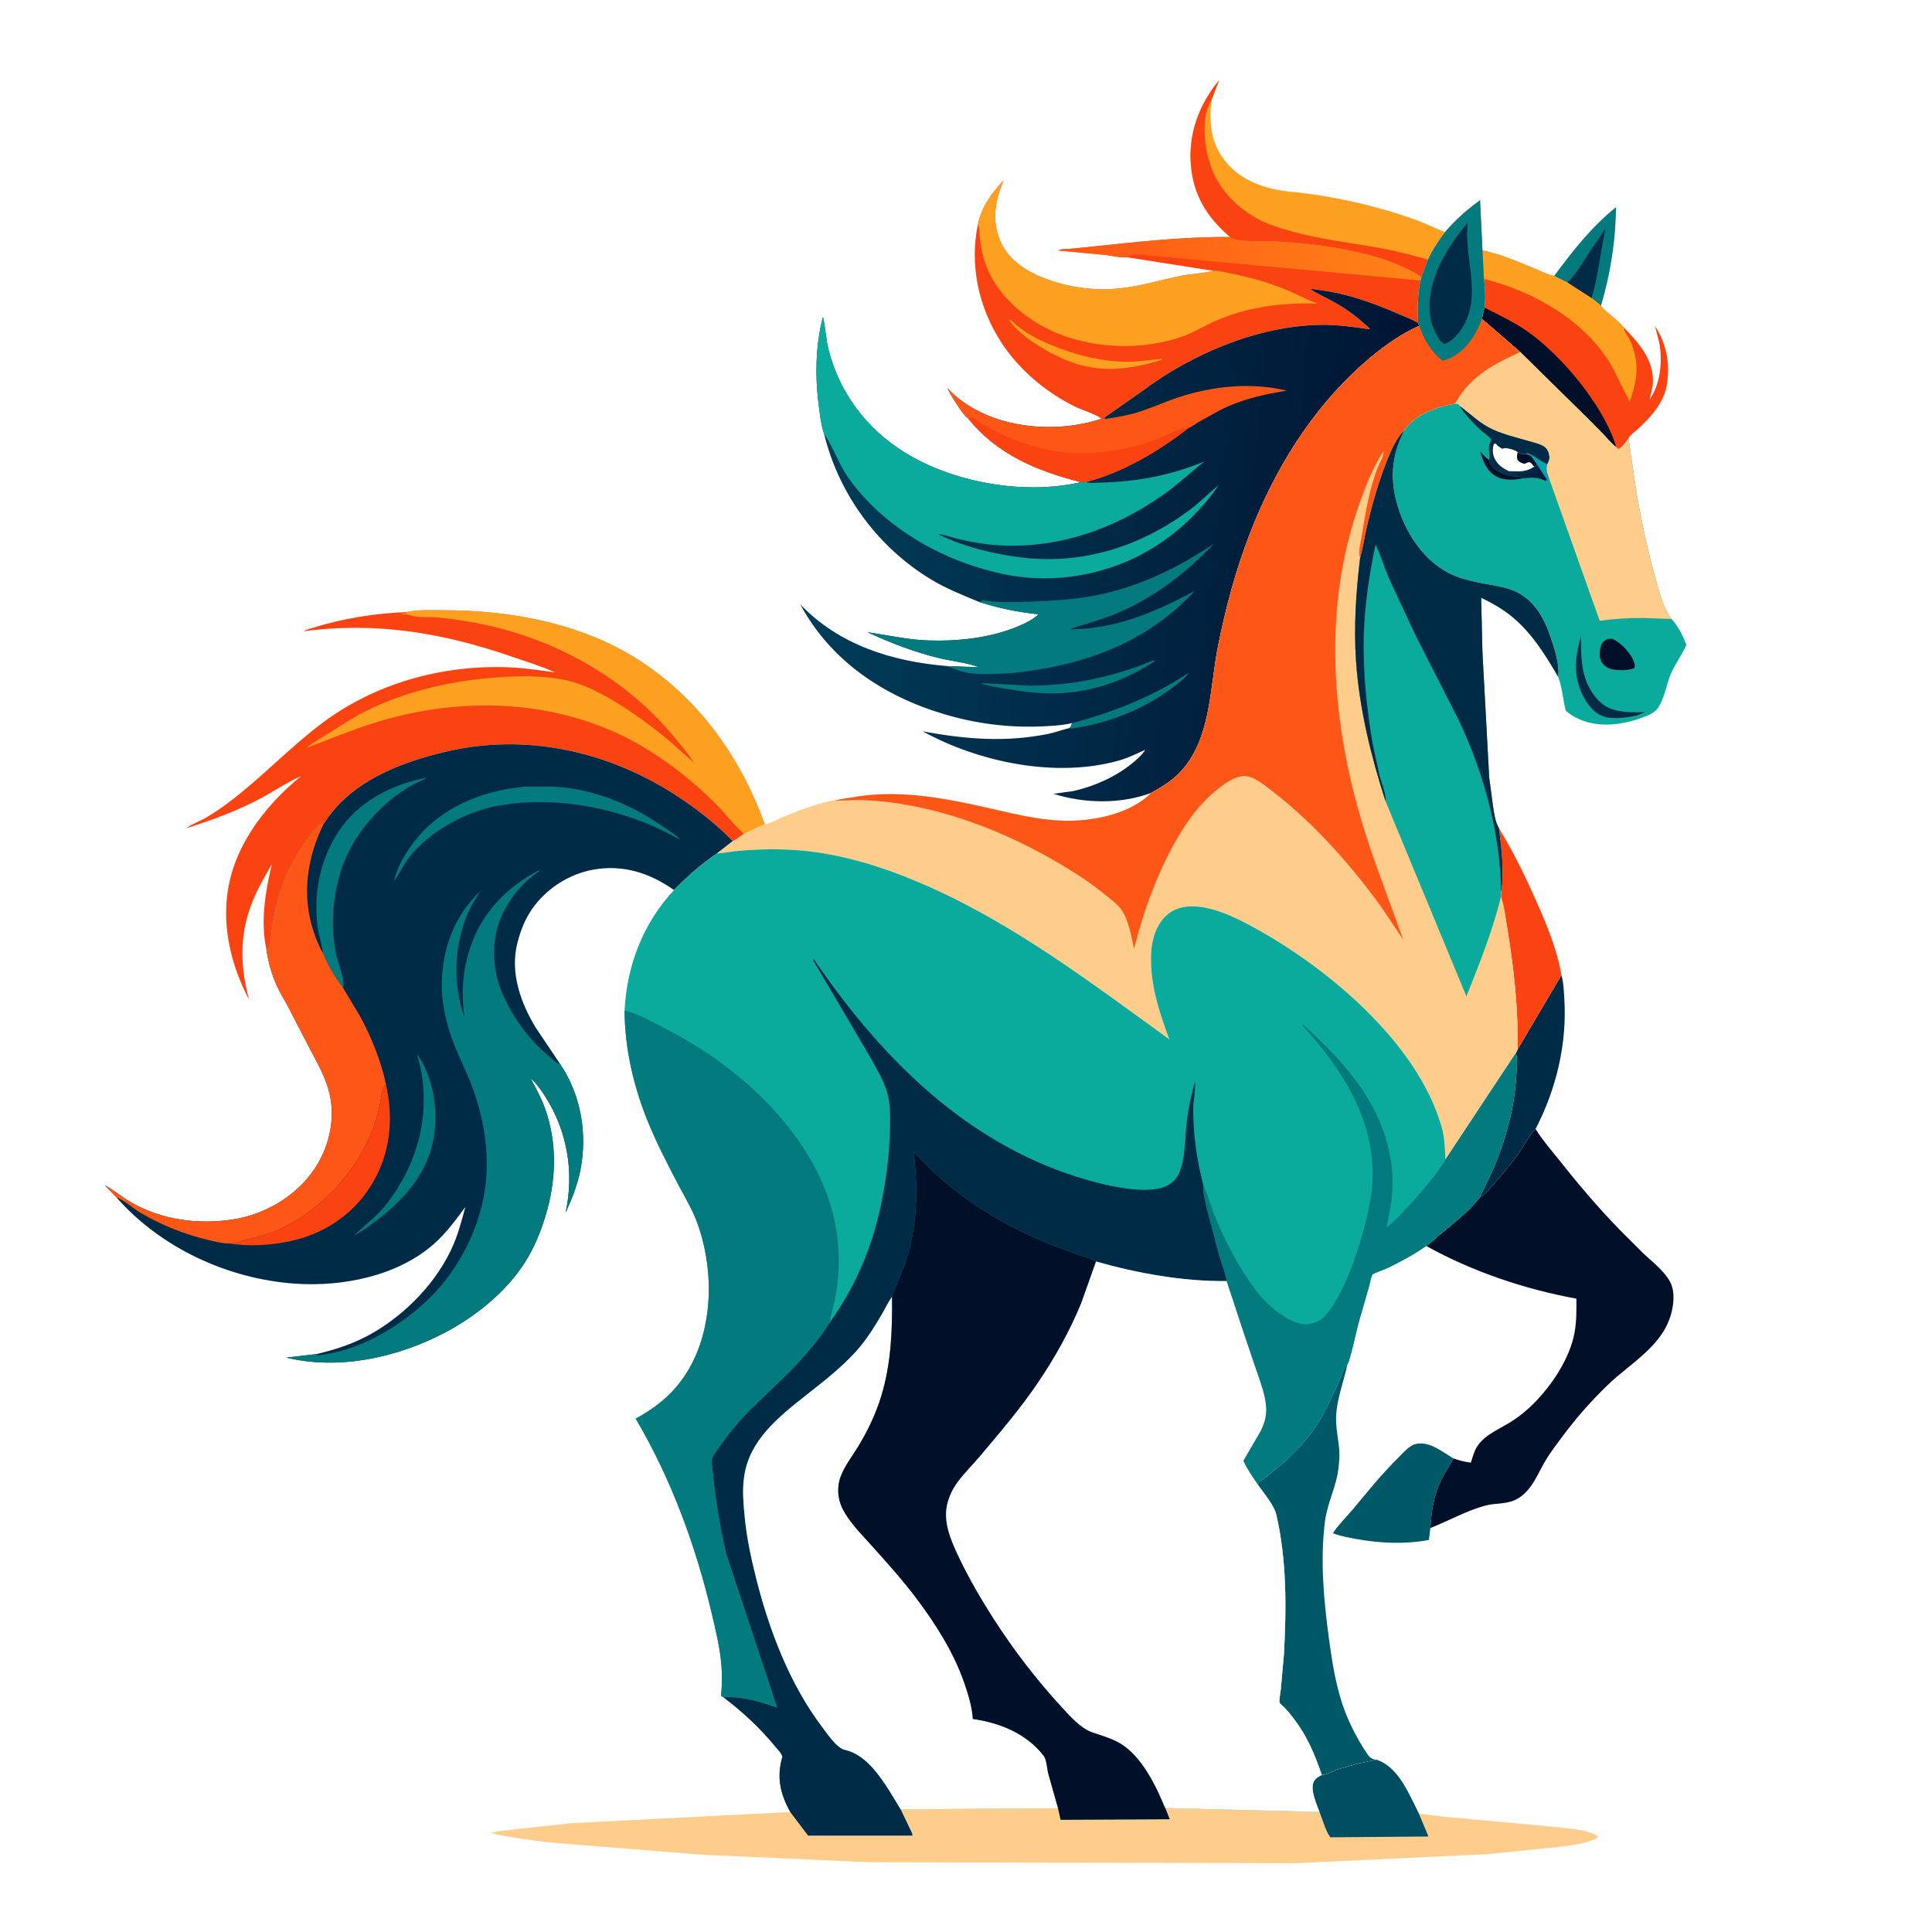 <svg version="1.1" xmlns="http://www.w3.org/2000/svg" style="display: block;" viewBox="0 0 2048 2048" width="1024" height="1024">
<defs>
	<linearGradient id="Gradient1" gradientUnits="userSpaceOnUse" x1="1169.03" y1="334.852" x2="1477.97" y2="224.148">
		<stop class="stop0" offset="0" stop-opacity="1" stop-color="rgb(255,87,20)"/>
		<stop class="stop1" offset="1" stop-opacity="1" stop-color="rgb(255,131,23)"/>
	</linearGradient>
	<linearGradient id="Gradient2" gradientUnits="userSpaceOnUse" x1="1626.07" y1="510.714" x2="1612.46" y2="494.203">
		<stop class="stop0" offset="0" stop-opacity="1" stop-color="rgb(0,24,56)"/>
		<stop class="stop1" offset="1" stop-opacity="1" stop-color="rgb(3,47,80)"/>
	</linearGradient>
	<linearGradient id="Gradient3" gradientUnits="userSpaceOnUse" x1="1475.91" y1="597.446" x2="869.543" y2="537.411">
		<stop class="stop0" offset="0" stop-opacity="1" stop-color="rgb(0,20,51)"/>
		<stop class="stop1" offset="1" stop-opacity="1" stop-color="rgb(0,61,88)"/>
	</linearGradient>
</defs>
<path transform="translate(0,0)" fill="rgb(254,254,254)" d="M -0 -0 L 2048 0 L 2048 2048 L -0 2048 L -0 -0 z"/>
<path transform="translate(0,0)" fill="rgb(3,122,125)" d="M 1647.46 292.547 C 1667.14 265.941 1687.1 240.407 1713.08 219.585 C 1712.54 256.126 1707.38 289.283 1697.07 324.313 C 1694.07 321.179 1690.55 318.683 1687.11 316.062 L 1661.52 299.595 L 1647.46 292.547 z"/>
<path transform="translate(0,0)" fill="rgb(0,43,70)" d="M 1661.52 299.595 L 1662.26 298.871 C 1670.6 290.501 1676.87 279.785 1683.15 269.842 L 1702.05 242.197 C 1696.44 266.576 1694.47 292.157 1687.11 316.062 L 1661.52 299.595 z"/>
<path transform="translate(0,0)" fill="rgb(0,43,70)" d="M 1655.19 1033.71 C 1657.54 1041.78 1657.67 1050.05 1658.21 1058.39 C 1661.28 1106.21 1649.8 1154.24 1627.82 1196.64 C 1620.93 1203.34 1616.49 1213.09 1610.98 1220.98 C 1602.69 1232.84 1593.09 1243.93 1583.67 1254.92 C 1579.18 1260.16 1574.54 1266.71 1568.31 1269.79 L 1583.18 1238.49 C 1595.97 1208.18 1605.04 1175.75 1607.05 1142.82 C 1607.58 1134.05 1608.67 1124.71 1607.1 1116.02 L 1608.91 1112.15 L 1655.19 1033.71 z"/>
<path transform="translate(0,0)" fill="rgb(251,66,17)" d="M 1588.91 877.999 C 1604.26 902.946 1616.94 929.062 1628.78 955.812 C 1639.71 980.506 1650.77 1006.95 1655.19 1033.71 L 1608.91 1112.15 C 1609.29 1068.54 1604.84 1026.46 1597.66 983.5 C 1595.82 972.545 1594.59 961.092 1591.05 950.541 L 1591.28 945.387 C 1594.52 923.729 1591.62 899.659 1588.91 877.999 z"/>
<path transform="translate(0,0)" fill="rgb(1,88,102)" d="M 1516.25 1619.74 L 1514.7 1632.36 C 1489.82 1637.22 1462.2 1635.96 1437.35 1631.33 C 1429.13 1629.79 1420.71 1628.3 1412.88 1625.3 C 1418.63 1616.5 1427.05 1608.32 1433.84 1600.22 C 1449.82 1581.15 1464.71 1562.44 1482.52 1544.96 C 1487.5 1540.07 1493.8 1532.28 1500.77 1530.7 C 1515.27 1527.43 1527.88 1538.51 1539.28 1545.08 L 1540.98 1546.04 C 1536.45 1554.02 1531.12 1561.5 1527.22 1569.84 C 1519.71 1585.89 1517.38 1602.22 1516.25 1619.74 z"/>
<path transform="translate(0,0)" fill="rgb(254,160,32)" d="M 1304.03 251.256 L 1302.8 250.256 C 1278.98 229.363 1265.21 206.981 1262.4 174.957 C 1259.49 141.845 1271.25 110.373 1292.28 85.107 L 1284.19 106.036 C 1281.67 130.402 1283.17 151.296 1299.06 171.114 C 1315.93 192.171 1341.96 200.589 1368.01 203.2 C 1412.18 207.627 1456.76 217.515 1498.63 232.256 C 1509.97 236.251 1520.65 241.886 1531.9 245.9 C 1525 255.285 1518.64 264.615 1513.69 275.191 L 1506.79 293.631 C 1477.41 274.358 1435.63 265.32 1401.33 260.484 C 1382.97 257.895 1364.03 256.46 1345.5 255.757 C 1334.17 255.327 1321.15 256.338 1310.09 254.178 C 1307.77 253.725 1305.88 252.662 1304.03 251.256 z"/>
<path transform="translate(0,0)" fill="rgb(251,66,17)" d="M 1304.03 251.256 L 1302.8 250.256 C 1278.98 229.363 1265.21 206.981 1262.4 174.957 C 1259.49 141.845 1271.25 110.373 1292.28 85.107 L 1284.19 106.036 C 1274.24 121.996 1276.05 147.116 1280.12 164.702 L 1282.64 173.266 L 1283.19 175.034 C 1291.38 200.412 1311.68 220.902 1335 232.969 C 1345.95 238.636 1357.75 242.061 1369.56 245.367 C 1399.92 253.858 1430.68 257.219 1461.6 262.699 C 1479.43 265.858 1496.25 270.45 1513.69 275.191 L 1506.79 293.631 C 1477.41 274.358 1435.63 265.32 1401.33 260.484 C 1382.97 257.895 1364.03 256.46 1345.5 255.757 C 1334.17 255.327 1321.15 256.338 1310.09 254.178 C 1307.77 253.725 1305.88 252.662 1304.03 251.256 z"/>
<path transform="translate(0,0)" fill="rgb(1,88,102)" d="M 1333.03 1573.28 C 1334.65 1570.52 1338.37 1568.66 1340.88 1566.7 L 1359.43 1551.53 C 1374.91 1537.98 1389.56 1521.83 1399.84 1503.93 C 1407.25 1491.06 1413.47 1477.36 1419.64 1463.87 C 1421.52 1459.77 1424.84 1448.63 1428.34 1446.16 C 1424.45 1464.58 1416.57 1484.17 1416.29 1503.09 C 1416.11 1514.74 1418.81 1525.85 1419.68 1537.33 C 1420.16 1543.59 1419.53 1550.27 1418.82 1556.5 C 1416.61 1575.85 1407.03 1593.09 1404.53 1612.69 C 1399.33 1653.45 1403.2 1695.97 1408.66 1736.5 C 1411.74 1759.45 1415.45 1783.37 1422.64 1805.42 C 1428.5 1823.36 1437.46 1841.16 1447.81 1856.93 C 1450.15 1860.49 1452.12 1863.81 1456.49 1864.92 C 1457.77 1865.25 1457.99 1865.23 1459.18 1865.35 L 1440.5 1869.31 L 1418.45 1875.46 C 1413.31 1877.15 1406.39 1881.56 1401.2 1881.62 C 1393.71 1859.77 1385.82 1840.67 1371.64 1822.09 C 1368.48 1817.96 1365.21 1813.89 1361.62 1810.12 C 1360.47 1808.92 1357.08 1806.25 1356.43 1804.93 C 1355.64 1803.3 1357.4 1793.43 1357.67 1791.24 L 1361.12 1752.4 C 1363.61 1703.97 1364.04 1653.49 1353.02 1606 C 1350.46 1594.96 1339.54 1582.88 1333.03 1573.28 z"/>
<path transform="translate(0,0)" fill="rgb(251,66,17)" d="M 1571.47 265.499 C 1590.36 269.304 1608.54 277.346 1626.36 284.553 C 1632.78 287.145 1640.73 291.407 1647.46 292.547 L 1661.52 299.595 L 1687.11 316.062 C 1690.55 318.683 1694.07 321.179 1697.07 324.313 C 1698.89 327.606 1702.71 330.09 1705.56 332.499 C 1711.06 337.155 1716.55 341.601 1721.32 347.039 C 1736.64 363.199 1752.77 380.651 1752.22 404.443 C 1752.13 408.304 1751.41 411.821 1750.5 415.565 L 1748.6 423.508 C 1760.35 406.877 1762.39 382.947 1758.94 363.512 L 1754.33 345.6 C 1766.2 363.593 1770.32 384.281 1767.29 405.5 L 1767.09 406.951 C 1764.24 426.715 1749.69 442.617 1735.46 455.465 C 1733.2 457.509 1727.28 461.855 1726.31 464.599 C 1723.21 468.89 1720.54 473.109 1716 475.999 C 1714.32 475.242 1714.01 474.976 1712.68 473.531 C 1708.07 469.99 1704.28 465.152 1700.25 460.947 L 1681.76 442.236 L 1611.54 373.149 L 1570.81 337.94 L 1573.55 326.043 C 1574.92 316.454 1574.01 305.163 1573.03 295.572 L 1571.47 265.499 z"/>
<path transform="translate(0,0)" fill="rgb(1,15,40)" d="M 1573.55 326.043 C 1589.1 334.05 1605.09 341.44 1619.44 351.534 C 1655.08 376.607 1698.25 428.359 1712.16 470.28 C 1712.73 471.999 1712.56 471.497 1712.68 473.531 C 1708.07 469.99 1704.28 465.152 1700.25 460.947 L 1681.76 442.236 L 1611.54 373.149 L 1570.81 337.94 L 1573.55 326.043 z"/>
<path transform="translate(0,0)" fill="rgb(254,160,32)" d="M 1571.47 265.499 C 1590.36 269.304 1608.54 277.346 1626.36 284.553 C 1632.78 287.145 1640.73 291.407 1647.46 292.547 L 1661.52 299.595 L 1687.11 316.062 C 1690.55 318.683 1694.07 321.179 1697.07 324.313 C 1698.89 327.606 1702.71 330.09 1705.56 332.499 C 1711.06 337.155 1716.55 341.601 1721.32 347.039 C 1721.51 351.416 1726.57 357.593 1728.48 361.995 C 1730.72 367.143 1732.14 372.026 1733.33 377.5 C 1736.96 394.218 1733.25 410.093 1727.51 425.863 L 1708.78 388.5 C 1680.14 339.453 1626.82 309.507 1573.03 295.572 L 1571.47 265.499 z"/>
<path transform="translate(0,0)" fill="rgb(1,15,40)" d="M 1627.82 1196.64 L 1628.51 1197.79 C 1634.74 1208.12 1643.1 1217.53 1650.58 1226.99 C 1671.56 1253.52 1693.48 1279.57 1717.11 1303.77 L 1741.67 1328.35 C 1751.42 1337.6 1764.22 1347.09 1770.51 1359.05 C 1775.24 1368.04 1774.44 1380.44 1772.16 1390.11 C 1763.56 1426.57 1728.99 1444.19 1703.89 1468.48 C 1686.05 1485.74 1669.71 1504.38 1655.02 1524.38 C 1649.68 1531.65 1644.06 1538.84 1639.34 1546.51 C 1630.39 1561.04 1624.61 1579.02 1609.41 1588.24 C 1597.75 1595.3 1586.09 1592.75 1573.73 1596.19 C 1554.14 1601.65 1535.23 1612.3 1516.25 1619.74 C 1517.38 1602.22 1519.71 1585.89 1527.22 1569.84 C 1531.12 1561.5 1536.45 1554.02 1540.98 1546.04 C 1547.08 1548.39 1552.71 1549.54 1559.18 1550.44 C 1560.94 1544.9 1562.7 1538.12 1565.92 1533.22 C 1574.46 1520.22 1590.67 1514.38 1603.19 1506.23 C 1611.62 1500.75 1619.43 1494.23 1626.47 1487.07 C 1645.42 1467.78 1664.06 1439.9 1669.07 1412.75 C 1671.31 1400.64 1671.13 1388.85 1671.03 1376.6 C 1616.62 1366.8 1560.04 1347.66 1511.8 1320.72 C 1516.01 1318.49 1520.84 1313.28 1524.55 1310.16 C 1539.63 1297.46 1556 1285.26 1568.31 1269.79 C 1574.54 1266.71 1579.18 1260.16 1583.67 1254.92 C 1593.09 1243.93 1602.69 1232.84 1610.98 1220.98 C 1616.49 1213.09 1620.93 1203.34 1627.82 1196.64 z"/>
<path transform="translate(0,0)" fill="rgb(251,66,17)" d="M 1036.53 238.208 C 1040.43 219.564 1050.97 204.858 1063.83 191.214 C 1054.97 212.384 1051.14 232.736 1059.99 254.727 C 1067.63 273.699 1085.64 286.37 1103.99 293.793 C 1133.02 305.531 1163.53 309.24 1194.49 304.773 C 1212.99 302.103 1230.77 296.907 1249 292.982 C 1261.37 290.318 1274.28 290.024 1286.46 287.124 L 1194.71 272.713 C 1188.42 273.494 1178.99 271.071 1172.52 270.35 L 1122.15 265.557 C 1124.38 263.828 1128.14 264.226 1130.98 264.016 L 1148.23 262.432 C 1199.83 257.122 1252.09 250.779 1304.03 251.256 C 1305.88 252.662 1307.77 253.725 1310.09 254.178 C 1321.15 256.338 1334.17 255.327 1345.5 255.757 C 1364.03 256.46 1382.97 257.895 1401.33 260.484 C 1435.63 265.32 1477.41 274.358 1506.79 293.631 L 1505.81 297.376 C 1502.75 312.622 1502.5 326.738 1503.27 342.293 C 1495.32 337.821 1486.63 334.534 1478.24 330.972 C 1458.56 322.611 1438.53 315.298 1417.62 310.646 C 1407.86 308.475 1398.12 307.514 1388.28 305.934 C 1396.35 311.559 1405.51 315.453 1414.1 320.213 C 1425.43 326.492 1435.95 333.897 1445.55 342.577 C 1447.44 344.283 1451.23 346.871 1452.11 349.055 C 1434.54 346.546 1416.87 344.02 1399.07 344.368 C 1332.94 345.661 1263.18 375.227 1210.91 414.5 L 1170.91 442.507 L 1171.16 444.208 L 1169 445.049 L 1167.78 443.864 C 1159.67 438.27 1147.72 435.093 1138.74 430.621 C 1108.22 415.423 1080.52 392.046 1061.72 363.446 C 1037.58 326.736 1027.58 281.337 1036.53 238.208 z"/>
<path transform="translate(0,0)" fill="rgb(254,160,32)" d="M 1069.46 338.5 C 1071.84 338.895 1075.06 342.672 1077.03 344.341 C 1089.57 354.967 1105.52 362.527 1120.83 368.32 C 1145.63 377.707 1169 383.268 1195.69 383.467 C 1207.72 383.556 1219.56 381.374 1231.5 380.384 L 1231.41 381.28 L 1227.85 382.64 C 1199.29 390.743 1175.1 394.426 1145.88 387.11 C 1123.12 381.414 1081.74 358.867 1069.46 338.5 z"/>
<path transform="translate(0,0)" fill="url(#Gradient1)" d="M 1304.03 251.256 C 1305.88 252.662 1307.77 253.725 1310.09 254.178 C 1321.15 256.338 1334.17 255.327 1345.5 255.757 C 1364.03 256.46 1382.97 257.895 1401.33 260.484 C 1435.63 265.32 1477.41 274.358 1506.79 293.631 L 1505.81 297.376 L 1208.54 270.001 C 1203.39 269.679 1198.64 269.251 1194.71 272.713 C 1188.42 273.494 1178.99 271.071 1172.52 270.35 L 1122.15 265.557 C 1124.38 263.828 1128.14 264.226 1130.98 264.016 L 1148.23 262.432 C 1199.83 257.122 1252.09 250.779 1304.03 251.256 z"/>
<path transform="translate(0,0)" fill="rgb(254,160,32)" d="M 1036.53 238.208 C 1040.43 219.564 1050.97 204.858 1063.83 191.214 C 1054.97 212.384 1051.14 232.736 1059.99 254.727 C 1067.63 273.699 1085.64 286.37 1103.99 293.793 C 1133.02 305.531 1163.53 309.24 1194.49 304.773 C 1212.99 302.103 1230.77 296.907 1249 292.982 C 1261.37 290.318 1274.28 290.024 1286.46 287.124 C 1290.53 286.415 1298.14 288.628 1302.35 289.419 C 1322.82 293.259 1344.57 299.268 1363.82 307.295 C 1374.86 311.897 1385.24 317.703 1396.51 321.821 C 1359.19 320.696 1323.36 325.129 1288.86 340.005 C 1277.39 344.954 1266.61 351.813 1254.91 356.134 C 1211.75 372.076 1156.72 370.091 1115 350.758 C 1080.74 334.882 1050.25 306.636 1041.39 268.769 C 1039.94 262.577 1039.09 255.935 1038.47 249.605 C 1038.15 246.342 1038.47 242.21 1037.13 239.223 L 1036.53 238.208 z"/>
<path transform="translate(0,0)" fill="rgb(254,205,140)" d="M 1459.18 1865.35 C 1479.82 1872.32 1490.56 1895.06 1499.56 1913.29 L 1504.16 1922.64 L 1531.56 1925.91 L 1650.31 1936.75 C 1662.93 1938.43 1683.12 1939.41 1693.79 1946.5 L 1693.18 1948.2 C 1681.76 1954.56 1665.94 1955.97 1653.15 1957.74 L 1577.01 1965.42 L 1373.92 1975.05 L 920.942 1974.04 L 743.933 1966.07 L 584.914 1953.29 C 563.332 1950.65 541.287 1948.18 520.15 1942.97 C 527.559 1941.05 535.357 1940.54 542.915 1939.43 L 606.923 1932.56 L 837.742 1920.83 L 856.665 1945.77 L 967.172 1945.74 C 967.259 1943.42 965.463 1940.67 964.499 1938.57 L 954.72 1918.03 L 1121.59 1916.81 L 1124.29 1929.03 L 1239.97 1928.47 L 1235.21 1916.6 L 1398.71 1920.75 C 1395.68 1912.68 1389.13 1898.04 1392.23 1889.68 C 1393.8 1885.45 1397.35 1883.44 1401.2 1881.62 C 1406.39 1881.56 1413.31 1877.15 1418.45 1875.46 L 1440.5 1869.31 L 1459.18 1865.35 z"/>
<path transform="translate(0,0)" fill="rgb(0,78,98)" d="M 1459.18 1865.35 C 1479.82 1872.32 1490.56 1895.06 1499.56 1913.29 L 1504.16 1922.64 L 1514.19 1946.77 L 1410.21 1947.62 C 1405.07 1940.72 1402.05 1928.84 1398.71 1920.75 C 1395.68 1912.68 1389.13 1898.04 1392.23 1889.68 C 1393.8 1885.45 1397.35 1883.44 1401.2 1881.62 C 1406.39 1881.56 1413.31 1877.15 1418.45 1875.46 L 1440.5 1869.31 L 1459.18 1865.35 z"/>
<path transform="translate(0,0)" fill="rgb(251,66,17)" d="M 430.819 648.841 C 443.536 646.01 458.879 646.924 471.857 646.946 C 541.757 647.064 616.287 660.985 675.933 699.019 C 740.586 740.246 784.793 802.333 810.66 873.807 C 802.773 876.58 796.096 880.511 788.57 883.867 C 784.831 886.496 780.981 889.708 776.844 891.641 C 758.138 872.274 733.978 853.856 711.262 839.68 C 640.138 795.294 555.722 777.45 473.512 796.608 C 423.893 808.172 370.861 828.539 342.883 873.809 L 340.483 872.539 C 336.128 874.194 330.125 882.518 327.5 886.51 L 322.594 893 C 308.838 912.857 299.411 932.657 293.385 956.148 C 291.165 964.803 289.267 973.66 287.975 982.5 L 285.817 999.894 C 285.76 1000.33 285.558 1003.2 285.336 1003.5 C 284.554 1004.56 283.338 1005.21 282.34 1006.07 C 275.977 976.363 281.316 945.065 288.168 916.039 C 280.855 928.841 273.418 941.486 267.854 955.181 C 253.576 990.322 254.569 1023.39 263.897 1059.53 C 246.858 1026.91 236.845 989.85 240.396 952.844 C 245.482 899.822 279.257 855.412 319.152 822.678 C 303.118 829.791 288.425 840.082 272.801 848.184 C 248.859 860.599 223.082 869.748 197.474 878.075 C 203.055 873.6 211.021 870.884 217.31 867.325 C 227.712 861.439 237.91 854.199 247.344 846.866 C 279.828 821.62 308.392 791.365 341.25 766.703 C 397.005 724.855 466.425 705.238 535.944 707.247 C 553.671 707.76 570.847 710.318 588.357 712.789 C 573.725 706.075 558.171 701.491 542.984 696.217 C 470.188 670.937 398.908 658.899 321.999 669.157 C 323.744 667.5 330.158 666.068 332.678 665.267 C 363.83 655.356 398.173 650.097 430.819 648.841 z"/>
<path transform="translate(0,0)" fill="rgb(254,160,32)" d="M 430.819 648.841 C 443.536 646.01 458.879 646.924 471.857 646.946 C 541.757 647.064 616.287 660.985 675.933 699.019 C 740.586 740.246 784.793 802.333 810.66 873.807 C 802.773 876.58 796.096 880.511 788.57 883.867 C 777.508 874.047 768.39 861.768 757.836 851.275 C 729.304 822.905 693.359 795.623 656.809 778.5 C 576.55 740.901 485.551 739.806 401.5 764.825 C 375.241 772.642 350.608 783.258 325.037 792.705 C 332.514 786.318 342.532 781.25 350.834 775.834 C 363.149 767.798 375.57 759.829 388.777 753.306 C 428.654 733.611 474.69 722.514 518.857 718.723 C 545.311 716.452 574.7 715.318 600.754 721.257 C 618.13 725.218 634.67 733.5 649.887 742.55 C 671.549 755.433 691.873 770.605 711.199 786.742 L 735.407 808.409 L 733.948 806.125 C 728.833 798.296 722.626 791.088 716.749 783.816 C 665.221 720.059 589.699 677.51 509.498 661.329 C 494.054 658.213 478.608 655.901 462.912 654.469 C 454.678 653.717 444.313 655.006 436.5 652.658 C 433.51 651.759 430.982 651.003 427.773 651.369 C 426.286 651.538 427.495 651.841 425.495 650.505 L 430.806 650.126 L 430.819 648.841 z"/>
<path transform="translate(0,0)" fill="rgb(10,170,156)" d="M 1542 427.869 L 1542.2 427.619 C 1543.17 426.429 1544.07 425.286 1544.84 423.948 C 1559.66 398.212 1585.66 384.849 1611.54 373.149 L 1681.76 442.236 L 1700.25 460.947 C 1704.28 465.152 1708.07 469.99 1712.68 473.531 C 1714.01 474.976 1714.32 475.242 1716 475.999 C 1720.54 473.109 1723.21 468.89 1726.31 464.599 L 1733.79 515.97 C 1738.92 547.864 1745.67 579.176 1754.17 610.344 C 1758.41 625.88 1762.45 642.903 1771.95 656.174 C 1779.1 663.971 1783.81 673.742 1787.69 683.497 C 1783.11 694.194 1775.86 703.412 1771.3 714.022 C 1766.42 725.382 1764.29 741.284 1757.04 751.085 C 1754 755.198 1749.06 757.455 1744.43 759.318 C 1722.55 768.119 1696.34 772.243 1674.04 762.395 C 1668.67 760.024 1664.24 757.223 1659.78 753.411 C 1656.9 742.293 1656.2 730.25 1652.42 719.5 L 1651.9 717.969 L 1651.55 717.059 C 1653.18 703.279 1647.69 687.617 1643.36 674.693 C 1634.94 649.588 1621.24 629.147 1594.03 622.814 C 1573.94 618.141 1554.8 617.102 1535.92 607.592 C 1509.85 594.46 1491.3 566.792 1482.5 539.52 C 1472.85 509.598 1474.43 484.09 1488.63 455.918 C 1500.4 438.803 1522.61 431.596 1542 427.869 z"/>
<path transform="translate(0,0)" fill="rgb(1,15,40)" d="M 1614.08 507.027 C 1605.2 508.989 1594.49 509.564 1586.25 505.131 C 1575.89 499.56 1572.11 489.108 1569.11 478.505 C 1571.93 482.057 1574.67 484.776 1578.3 487.509 C 1578.71 490.018 1578.91 491.064 1580.51 493 L 1581.66 494.467 C 1584.17 497.472 1586.72 498.996 1590.18 500.602 C 1596.56 503.714 1601.68 504.934 1608.75 505.264 C 1611.08 505.372 1612.22 505.472 1614.08 507.027 z"/>
<path transform="translate(0,0)" fill="url(#Gradient2)" d="M 1629.44 492.457 L 1639.39 507.666 L 1639.53 509.02 L 1638.5 509.92 C 1629.96 505.447 1623.38 506.25 1614.08 507.027 C 1612.22 505.472 1611.08 505.372 1608.75 505.264 C 1601.68 504.934 1596.56 503.714 1590.18 500.602 C 1589.58 498.585 1589.52 499.596 1590.55 497.585 C 1594.42 499.387 1595.48 499.896 1599.69 499.626 C 1599.92 499.291 1602.52 499.469 1602.6 499.473 C 1611.85 499.965 1618.17 499.954 1626.23 494.78 L 1629.44 492.457 z"/>
<path transform="translate(0,0)" fill="rgb(1,15,40)" d="M 1703.65 677.5 C 1706.04 677.219 1707.85 676.585 1710.09 677.605 C 1718.69 681.522 1729.29 693.115 1732.17 702 C 1733.02 704.605 1733.37 706.006 1732.21 708.5 L 1726.19 709.956 C 1721.56 710.521 1717.15 710.568 1712.5 710.06 C 1706.76 709.432 1701.77 707.597 1698.32 702.705 C 1695.08 698.102 1695.37 691.095 1696.72 685.861 C 1697.86 681.46 1699.75 679.639 1703.65 677.5 z"/>
<path transform="translate(0,0)" fill="rgb(0,43,70)" d="M 1675.86 674.055 C 1676.03 695.095 1675.58 715.629 1687.65 733.951 C 1694.15 743.828 1701.98 750.708 1713.9 753.103 L 1715.5 753.416 C 1724.85 755.456 1734.15 755.016 1743.67 754.936 L 1735.35 758.428 C 1723.12 760.813 1706.68 763.738 1695.31 757.48 C 1684.38 751.472 1676.08 736.262 1673.01 724.573 L 1672.65 723.161 C 1667.94 705.497 1671.49 691.185 1675.86 674.055 z"/>
<path transform="translate(0,0)" fill="rgb(0,43,70)" d="M 1547.22 430.004 C 1559.2 439.021 1569.17 449.258 1583.17 455.463 C 1594.96 460.686 1607.47 463.656 1619.81 467.229 C 1625.17 468.783 1632.06 470.224 1636.78 473.292 C 1640.55 475.746 1641.93 479.757 1642.46 484.04 C 1642.81 486.902 1641.44 489.322 1640.33 491.95 C 1638.38 497.368 1639.93 500.748 1641.69 506.035 L 1639.39 507.666 L 1629.44 492.457 L 1626.23 494.78 C 1618.17 499.954 1611.85 499.965 1602.6 499.473 C 1602.52 499.469 1599.92 499.291 1599.69 499.626 C 1595.48 499.896 1594.42 499.387 1590.55 497.585 C 1589.52 499.596 1589.58 498.585 1590.18 500.602 C 1586.72 498.996 1584.17 497.472 1581.66 494.467 L 1580.51 493 C 1578.91 491.064 1578.71 490.018 1578.3 487.509 C 1580.32 482.56 1576.53 475.202 1579.57 469.05 L 1580.16 468 C 1580.16 467.993 1580.6 465.905 1580.5 465.691 C 1579.45 463.34 1571.46 457.808 1569.25 455.691 C 1561.98 448.718 1552.61 439.475 1547.62 430.745 L 1547.22 430.004 z"/>
<path transform="translate(0,0)" fill="rgb(1,164,176)" d="M 1617.18 481.502 L 1618.53 480.292 C 1626.23 482.179 1630.9 488.003 1638.21 491.02 L 1640.33 491.95 C 1638.38 497.368 1639.93 500.748 1641.69 506.035 L 1639.39 507.666 L 1629.44 492.457 L 1623.72 484.24 C 1621.67 482.025 1620 481.858 1617.18 481.502 z"/>
<path transform="translate(0,0)" fill="rgb(254,254,254)" d="M 1599.69 499.626 C 1593.09 496.354 1588.17 493.295 1584.61 486.565 C 1582.04 481.707 1581.87 475.71 1583.5 470.551 L 1585.5 470.267 C 1587.77 472.724 1589.43 474.268 1592.5 475.645 C 1593.53 475.318 1594.38 474.976 1595.5 474.982 C 1598.85 474.999 1606.44 477.081 1608.81 479.276 C 1612.25 481.457 1613.24 481.345 1617.18 481.502 C 1620 481.858 1621.67 482.025 1623.72 484.24 L 1629.44 492.457 L 1626.23 494.78 C 1618.17 499.954 1611.85 499.965 1602.6 499.473 C 1602.52 499.469 1599.92 499.291 1599.69 499.626 z"/>
<path transform="translate(0,0)" fill="rgb(1,15,40)" d="M 1608.81 479.276 C 1612.25 481.457 1613.24 481.345 1617.18 481.502 C 1620 481.858 1621.67 482.025 1623.72 484.24 L 1629.44 492.457 L 1626.23 494.78 C 1624.95 493.107 1623.74 491.168 1621.86 490.126 C 1620.51 489.373 1617.45 491.147 1616 491.707 C 1612.83 490.74 1610.82 490.257 1608.69 487.5 C 1607.53 484.447 1608.15 482.332 1608.81 479.276 z"/>
<path transform="translate(0,0)" fill="rgb(254,205,140)" d="M 1542 427.869 L 1542.2 427.619 C 1543.17 426.429 1544.07 425.286 1544.84 423.948 C 1559.66 398.212 1585.66 384.849 1611.54 373.149 L 1681.76 442.236 L 1700.25 460.947 C 1704.28 465.152 1708.07 469.99 1712.68 473.531 C 1714.01 474.976 1714.32 475.242 1716 475.999 C 1720.54 473.109 1723.21 468.89 1726.31 464.599 L 1733.79 515.97 C 1738.92 547.864 1745.67 579.176 1754.17 610.344 C 1758.41 625.88 1762.45 642.903 1771.95 656.174 L 1743.23 655.091 C 1727.2 654.899 1711.6 655.879 1695.71 658.028 L 1641.69 506.035 C 1639.93 500.748 1638.38 497.368 1640.33 491.95 C 1641.44 489.322 1642.81 486.902 1642.46 484.04 C 1641.93 479.757 1640.55 475.746 1636.78 473.292 C 1632.06 470.224 1625.17 468.783 1619.81 467.229 C 1607.47 463.656 1594.96 460.686 1583.17 455.463 C 1569.17 449.258 1559.2 439.021 1547.22 430.004 C 1545.38 427.762 1544.94 428.18 1542 427.869 z"/>
<path transform="translate(0,0)" fill="url(#Gradient3)" d="M 1171.16 444.208 L 1170.91 442.507 L 1210.91 414.5 C 1263.18 375.227 1332.94 345.661 1399.07 344.368 C 1416.87 344.02 1434.54 346.546 1452.11 349.055 C 1451.23 346.871 1447.44 344.283 1445.55 342.577 C 1435.95 333.897 1425.43 326.492 1414.1 320.213 C 1405.51 315.453 1396.35 311.559 1388.28 305.934 C 1398.12 307.514 1407.86 308.475 1417.62 310.646 C 1438.53 315.298 1458.56 322.611 1478.24 330.972 C 1486.63 334.534 1495.32 337.821 1503.27 342.293 L 1504.6 345.362 C 1482.34 355.199 1461.87 370.551 1443.81 386.696 C 1389.58 435.175 1351.1 498.119 1325 565.5 C 1309.91 604.488 1299.35 643.949 1291.19 684.935 C 1282.08 730.655 1284.04 787.042 1247.93 821.62 C 1239.83 829.37 1229.97 835.082 1220.24 840.508 C 1188.37 852.52 1149.15 851.885 1116.74 841.433 L 1137.48 838.609 C 1159.41 833.78 1181.93 823.829 1199.48 809.708 C 1204.77 805.447 1210.4 800.594 1214.07 794.816 C 1205.05 798.74 1196.84 803.062 1187.29 805.842 C 1120.61 825.246 1037.89 808.271 978.224 775.282 C 1023.48 783.59 1066.07 787.18 1111.56 777.867 C 1119 776.343 1126.07 773.486 1133.5 771.82 C 1135.42 770.023 1135.81 769.098 1136.32 766.532 C 1125.17 769.084 1113.64 769.622 1102.25 770.07 C 1068.1 771.413 1033.69 766.831 1000.97 757.102 C 936.538 737.947 880.66 700.686 848.256 640.586 C 889.628 683.78 945.091 700.986 1003.4 706.035 L 1038.32 707.386 C 1024.55 702.232 1008.96 700.937 994.658 697.422 C 969.009 691.119 943.55 681.334 919.617 670.194 C 941.192 673.265 962.423 678.241 984.329 678.928 C 1015.59 679.908 1049.36 676.328 1078.44 664.299 C 1086.38 661.013 1094.66 657.137 1100.98 651.184 C 1078.77 648.814 1059.38 644.975 1038.02 638.131 C 1020.16 630.771 1002.61 623.802 986.04 613.689 C 930.255 579.651 889.047 523.587 873.61 460.017 C 870.628 451.732 869.623 442.52 868.412 433.834 C 863.948 401.815 864.048 367.379 872.375 335.893 C 875.088 347.38 875.411 359.111 878.319 370.67 C 889.894 416.668 918.85 454.762 959.07 479.652 C 1010.43 511.437 1083.31 524.391 1142.59 511.853 L 1145.65 511.065 C 1099.26 499.148 1056.83 481.712 1026.05 443.208 C 1021.03 440.766 1006.82 417.112 1004.28 411.455 C 1014.28 422.182 1025.7 430.147 1038.86 436.652 C 1077.19 455.594 1127.51 457.34 1167.78 443.864 L 1169 445.049 L 1171.16 444.208 z"/>
<path transform="translate(0,0)" fill="rgb(3,122,125)" d="M 1136.32 766.532 C 1179.49 755.265 1223.38 737.936 1260.38 712.896 C 1255.53 719.744 1247.94 725.223 1241.21 730.164 C 1212.22 751.441 1178.31 765.133 1142.88 771.25 C 1139.7 771.799 1136.71 772.447 1133.5 771.82 C 1135.42 770.023 1135.81 769.098 1136.32 766.532 z"/>
<path transform="translate(0,0)" fill="rgb(3,122,125)" d="M 1221.4 700.5 C 1223.57 700.045 1222.55 699.988 1224.45 700.5 C 1190.01 723.495 1151.23 736.068 1109.5 734.971 C 1089.27 734.439 1069.64 730.791 1049.81 727.194 L 1040.5 724.776 L 1040.5 724.16 L 1090.59 726.744 C 1135.2 727.189 1180.29 717.566 1221.4 700.5 z"/>
<path transform="translate(0,0)" fill="rgb(254,86,22)" d="M 1171.16 444.208 C 1182.08 442.483 1193.27 440.803 1203.89 437.663 C 1219.11 433.163 1233.66 426.364 1248.74 421.336 C 1285.37 409.117 1326.23 405.019 1364.08 414.103 C 1338.89 418.121 1315.56 423.416 1292.67 435.098 L 1269.52 447.962 C 1266.97 449.482 1262.65 452.974 1260.05 453.549 C 1229.39 477.807 1188.77 501.745 1150.88 511.039 L 1145.65 511.065 C 1099.26 499.148 1056.83 481.712 1026.05 443.208 C 1021.03 440.766 1006.82 417.112 1004.28 411.455 C 1014.28 422.182 1025.7 430.147 1038.86 436.652 C 1077.19 455.594 1127.51 457.34 1167.78 443.864 L 1169 445.049 L 1171.16 444.208 z"/>
<path transform="translate(0,0)" fill="rgb(251,66,17)" d="M 1026.05 443.208 C 1027.06 443.058 1029.63 442.341 1030.5 442.544 C 1032.17 442.936 1035.03 445.362 1036.67 446.357 C 1042.99 450.191 1049.38 454.336 1056 457.641 C 1078.56 468.912 1106.58 477.815 1131.82 479.669 C 1163.96 482.032 1195.89 477.24 1225.97 465.772 C 1236.26 461.846 1249.14 454.256 1260.05 453.549 C 1229.39 477.807 1188.77 501.745 1150.88 511.039 L 1145.65 511.065 C 1099.26 499.148 1056.83 481.712 1026.05 443.208 z"/>
<path transform="translate(0,0)" fill="rgb(3,122,125)" d="M 1038.02 638.131 L 1042 636.369 L 1043.5 636.617 C 1060.3 639.243 1078.54 638.189 1095.51 637.599 C 1117.41 636.837 1140.37 635.356 1161.9 631.104 C 1206.83 622.229 1248.8 601.964 1286.63 576.429 C 1256.26 609.057 1218.39 637.093 1176.49 653.117 L 1150.79 661.7 C 1145.44 663.279 1139.39 664.516 1134.45 667.134 C 1182.05 667.099 1225.41 648.582 1266.45 626.402 C 1225.06 671.277 1172.63 696.009 1113.47 707.435 C 1096.84 710.647 1080.05 713.358 1063.1 714.014 C 1049.94 714.524 1034.05 715.465 1021.25 712.263 C 1014.9 710.676 1009.5 707.953 1003.4 706.035 L 1038.32 707.386 C 1024.55 702.232 1008.96 700.937 994.658 697.422 C 969.009 691.119 943.55 681.334 919.617 670.194 C 941.192 673.265 962.423 678.241 984.329 678.928 C 1015.59 679.908 1049.36 676.328 1078.44 664.299 C 1086.38 661.013 1094.66 657.137 1100.98 651.184 C 1078.77 648.814 1059.38 644.975 1038.02 638.131 z"/>
<path transform="translate(0,0)" fill="rgb(10,170,156)" d="M 873.61 460.017 C 870.628 451.732 869.623 442.52 868.412 433.834 C 863.948 401.815 864.048 367.379 872.375 335.893 C 875.088 347.38 875.411 359.111 878.319 370.67 C 889.894 416.668 918.85 454.762 959.07 479.652 C 1010.43 511.437 1083.31 524.391 1142.59 511.853 L 1145.65 511.065 L 1150.88 511.039 C 1157.44 512.748 1166.32 511.569 1173.15 511.326 C 1209.96 510.015 1242.55 502.989 1276.72 489.256 C 1262.06 500.575 1248.92 513.348 1233.68 524.063 C 1180.73 561.318 1120.41 582.478 1055.17 577.788 C 1042.53 576.88 1030.1 574.376 1017.73 571.78 C 1013.88 570.972 997.097 565.465 994.831 566.5 C 1021.97 579.762 1053.51 587.518 1083.38 591.026 C 1148.55 598.684 1209.42 579.105 1261.57 540.266 C 1272.36 532.232 1281.51 522.455 1292 514.107 C 1275.27 538.445 1254.21 559.338 1229.76 575.891 C 1182.99 607.558 1122.78 619.976 1067.4 609.281 C 1003 596.845 937.277 560.525 899.084 506.114 C 889.078 491.859 883.764 474.909 874.182 460.845 L 873.61 460.017 z"/>
<path transform="translate(0,0)" fill="rgb(0,43,70)" d="M 342.883 873.809 C 370.861 828.539 423.893 808.172 473.512 796.608 C 555.722 777.45 640.138 795.294 711.262 839.68 C 733.978 853.856 758.138 872.274 776.844 891.641 L 760.058 904.651 C 743.459 915.918 728.49 929.139 714.502 943.486 C 688.884 925.429 660.468 916.184 628.98 921.837 C 603.236 926.459 578.963 941.996 564.09 963.5 C 556.337 974.71 551.72 986.717 548.397 999.824 C 540.508 1030.94 551.869 1063.15 568.008 1089.5 L 593.621 1127.72 C 615.719 1160.34 622.778 1201.28 615.356 1239.81 C 612.323 1255.56 606.235 1270.94 599.572 1285.46 C 608.859 1242.37 601.472 1198.75 577.462 1161.54 C 573.451 1155.32 568.233 1147.84 562.491 1143.18 C 567.854 1153.31 573.504 1163.35 577.437 1174.14 C 591.059 1211.52 589.669 1251.78 578.103 1289.4 C 572.673 1307.07 565.886 1323.48 555.839 1339.06 C 535.833 1370.08 503.748 1395.75 471.306 1412.76 C 421.242 1439 359.453 1452.69 303.5 1439.09 L 334.984 1435.49 C 355.832 1430.65 375.782 1424.07 394.449 1413.39 C 430.703 1392.63 463.856 1358.36 480.5 1319.74 C 486.062 1306.84 489.619 1292.92 493.358 1279.39 C 483.214 1293.08 473.177 1306.88 460.371 1318.26 C 421.597 1352.7 363.338 1364.22 312.749 1360.72 C 241.726 1355.8 170.489 1322.9 123.382 1269.21 L 111.106 1256.37 C 120.778 1261.58 129.224 1268.93 138.766 1274.42 C 171.417 1293.17 209.086 1298.2 246.032 1292.81 C 278.816 1288.03 310.593 1270.04 330.431 1243.32 C 348.133 1219.47 356.205 1187.77 349.2 1158.69 C 345.453 1143.13 337.612 1128.87 330.134 1114.86 L 306.013 1068.3 C 301.986 1060.45 297.154 1053.06 293.5 1045.02 C 287.911 1032.71 284.297 1019.41 282.34 1006.07 C 283.338 1005.21 284.554 1004.56 285.336 1003.5 C 285.558 1003.2 285.76 1000.33 285.817 999.894 L 287.975 982.5 C 289.267 973.66 291.165 964.803 293.385 956.148 C 299.411 932.657 308.838 912.857 322.594 893 L 327.5 886.51 C 330.125 882.518 336.128 874.194 340.483 872.539 L 342.883 873.809 z"/>
<path transform="translate(0,0)" fill="rgb(3,122,125)" d="M 441.871 1117.22 L 442.638 1118.26 C 459.763 1142.91 464.96 1177.85 459.618 1206.88 C 451.604 1250.43 420.548 1279.56 385.534 1303.56 L 374.34 1310.38 C 386.573 1298.94 399.669 1289.3 410.05 1275.91 C 439.017 1238.53 453.718 1192.69 448.05 1145.5 C 446.884 1135.79 444.747 1126.55 441.871 1117.22 z"/>
<path transform="translate(0,0)" fill="rgb(3,122,125)" d="M 552.675 834.409 C 554.306 833.741 558.292 834.005 560.248 833.905 L 584.705 833.803 C 626.818 835.332 667.703 851.946 702.109 875.83 C 708.27 880.107 715.756 884.444 720.868 889.944 C 710.034 884.516 699.424 878.605 688.2 873.982 C 643.115 855.412 594.953 846.994 546.344 851.386 L 528.405 853.941 C 493.938 860.153 456.668 880.537 434.526 907.791 C 427.652 916.251 423.531 925.644 417.443 934.428 C 421.61 917.484 430.48 902.689 441.412 889.234 C 468.536 855.849 510.726 838.608 552.675 834.409 z"/>
<path transform="translate(0,0)" fill="rgb(3,122,125)" d="M 342.31 1010.26 L 342.168 1009.13 C 340.876 999.37 337.539 989.992 336.397 980.125 C 332.081 942.811 340.972 904.699 363.756 874.651 C 384.888 846.781 419.396 830.52 453.201 824.218 C 445.651 828.178 437.587 831.478 430.402 836.054 C 399.233 855.907 372.368 887.931 361.315 923.45 C 354.6 945.032 351.744 968.321 353.43 990.886 C 353.955 997.918 354.996 1005 356.416 1011.9 C 357.933 1019.28 366.453 1041.23 363.592 1047.06 C 355.216 1036.02 347.614 1023.09 342.31 1010.26 z"/>
<path transform="translate(0,0)" fill="rgb(251,66,17)" d="M 409.097 1149.26 C 417.596 1186.55 413.697 1224.33 393.076 1257.17 C 373.634 1288.13 343.207 1307.92 307.711 1315.68 C 287.316 1320.13 263.363 1321.63 242.657 1318.09 C 246.233 1317.95 250.135 1318.1 253.399 1316.5 C 258.371 1314.05 264.394 1313.36 269.75 1311.96 C 278.015 1309.8 286.124 1307.29 294 1303.96 C 339.052 1284.9 378.27 1241.7 395.538 1196.14 C 398.903 1187.26 401.091 1178.26 403.086 1169 C 404.202 1163.82 404.549 1154.91 407.805 1150.75 L 409.097 1149.26 z"/>
<path transform="translate(0,0)" fill="rgb(254,86,22)" d="M 282.34 1006.07 C 283.338 1005.21 284.554 1004.56 285.336 1003.5 C 285.558 1003.2 285.76 1000.33 285.817 999.894 L 287.975 982.5 C 289.267 973.66 291.165 964.803 293.385 956.148 C 299.411 932.657 308.838 912.857 322.594 893 L 327.5 886.51 C 330.125 882.518 336.128 874.194 340.483 872.539 L 342.883 873.809 C 325.336 909.465 319.65 949.282 332.418 987.496 C 334.969 995.131 338.159 1003.35 342.31 1010.26 C 347.614 1023.09 355.216 1036.02 363.592 1047.06 L 381.644 1077.17 C 393.889 1099.77 403.655 1124.1 409.097 1149.26 L 407.805 1150.75 C 404.549 1154.91 404.202 1163.82 403.086 1169 C 401.091 1178.26 398.903 1187.26 395.538 1196.14 C 378.27 1241.7 339.052 1284.9 294 1303.96 C 286.124 1307.29 278.015 1309.8 269.75 1311.96 C 264.394 1313.36 258.371 1314.05 253.399 1316.5 C 250.135 1318.1 246.233 1317.95 242.657 1318.09 C 236.037 1318.33 227.985 1316.12 221.533 1314.61 C 195.836 1308.62 171.522 1298.9 148.792 1285.54 C 140.941 1280.92 133.255 1273.51 125.097 1269.92 L 123.382 1269.21 L 111.106 1256.37 C 120.778 1261.58 129.224 1268.93 138.766 1274.42 C 171.417 1293.17 209.086 1298.2 246.032 1292.81 C 278.816 1288.03 310.593 1270.04 330.431 1243.32 C 348.133 1219.47 356.205 1187.77 349.2 1158.69 C 345.453 1143.13 337.612 1128.87 330.134 1114.86 L 306.013 1068.3 C 301.986 1060.45 297.154 1053.06 293.5 1045.02 C 287.911 1032.71 284.297 1019.41 282.34 1006.07 z"/>
<path transform="translate(0,0)" fill="rgb(3,122,125)" d="M 334.984 1435.49 L 336.638 1436.68 C 379.631 1432.79 423.546 1406.72 454.142 1377.2 C 488.019 1344.52 511.518 1296.8 515.333 1249.8 C 517.986 1217.11 512.508 1185.53 501.536 1154.77 C 495.727 1138.48 487.759 1123.22 481.416 1107.2 C 473.092 1086.17 467.808 1063.65 468.367 1040.93 C 469.268 1004.31 482.231 970.126 509.002 944.75 L 499.713 960.086 C 481.482 996.016 479.15 1039.13 491.771 1077.17 C 492.315 1076.58 491.674 1073.45 491.586 1072.62 C 489.156 1049.58 490.675 1028.7 497.747 1006.54 C 510.037 968.027 536.557 940.546 571.976 922.19 L 571.639 923.375 C 553.414 935.719 538.776 953.658 530.5 974.065 C 520.484 998.761 521.917 1028.25 532.359 1052.58 C 543.276 1078.01 560.233 1101.79 581.647 1119.35 C 584.683 1121.84 588.893 1126.38 592.608 1127.53 L 593.621 1127.72 C 615.719 1160.34 622.778 1201.28 615.356 1239.81 C 612.323 1255.56 606.235 1270.94 599.572 1285.46 C 608.859 1242.37 601.472 1198.75 577.462 1161.54 C 573.451 1155.32 568.233 1147.84 562.491 1143.18 C 567.854 1153.31 573.504 1163.35 577.437 1174.14 C 591.059 1211.52 589.669 1251.78 578.103 1289.4 C 572.673 1307.07 565.886 1323.48 555.839 1339.06 C 535.833 1370.08 503.748 1395.75 471.306 1412.76 C 421.242 1439 359.453 1452.69 303.5 1439.09 L 334.984 1435.49 z"/>
<path transform="translate(0,0)" fill="rgb(254,205,140)" d="M 1531.9 245.9 C 1543.15 232.824 1554.97 222.447 1568.89 212.275 L 1571.47 265.499 L 1573.03 295.572 C 1574.01 305.163 1574.92 316.454 1573.55 326.043 L 1570.81 337.94 L 1611.54 373.149 C 1585.66 384.849 1559.66 398.212 1544.84 423.948 C 1544.07 425.286 1543.17 426.429 1542.2 427.619 L 1542 427.869 C 1522.61 431.596 1500.4 438.803 1488.63 455.918 C 1474.43 484.09 1472.85 509.598 1482.5 539.52 C 1491.3 566.792 1509.85 594.46 1535.92 607.592 C 1554.8 617.102 1573.94 618.141 1594.03 622.814 C 1621.24 629.147 1634.94 649.588 1643.36 674.693 C 1647.69 687.617 1653.18 703.279 1651.55 717.059 C 1637.66 693.21 1622.94 669.595 1600.99 652.167 C 1591.29 644.475 1581.13 638.965 1570.06 633.538 L 1571.44 691.727 L 1578.58 824.091 L 1582.62 854.5 C 1583.94 862.84 1584.76 870.463 1588.91 877.999 C 1591.62 899.659 1594.52 923.729 1591.28 945.387 L 1591.05 950.541 C 1594.59 961.092 1595.82 972.545 1597.66 983.5 C 1604.84 1026.46 1609.29 1068.54 1608.91 1112.15 L 1607.1 1116.02 L 1532.34 1229.02 C 1531.66 1216.88 1531.43 1205.68 1528 1193.84 C 1502.13 1104.64 1406.24 1024.77 1326.69 981.813 C 1305.55 970.395 1273.69 955.03 1249.19 962.919 C 1238.62 966.322 1231.23 974.236 1226.5 984.065 C 1220.64 996.24 1219.69 1009.48 1220.24 1022.76 C 1221.41 1051.05 1229.88 1075.26 1239.4 1101.58 C 1156.9 1042.02 1075.88 980.041 982.17 938.789 C 940.72 920.541 896.475 906.128 851.212 901.735 C 828.825 899.563 805.63 899.974 783.217 901.905 C 776.09 902.518 769.027 904.075 761.915 904.538 L 760.058 904.651 L 776.844 891.641 C 780.981 889.708 784.831 886.496 788.57 883.867 C 796.096 880.511 802.773 876.58 810.66 873.807 C 816.882 872.724 824.109 868.587 830 866.026 C 842.154 860.74 854.13 856.349 866.864 852.666 C 872.79 850.952 878.787 848.909 884.956 848.353 C 900.359 845.702 915.407 842.902 931.07 842.129 C 972.094 840.104 1011.9 848.376 1051.66 857.441 C 1078.63 863.591 1105.33 870.234 1133.18 870.049 C 1162.35 869.855 1199.02 862.021 1220.24 840.508 C 1229.97 835.082 1239.83 829.37 1247.93 821.62 C 1284.04 787.042 1282.08 730.655 1291.19 684.935 C 1299.35 643.949 1309.91 604.488 1325 565.5 C 1351.1 498.119 1389.58 435.175 1443.81 386.696 C 1461.87 370.551 1482.34 355.199 1504.6 345.362 L 1503.27 342.293 C 1502.5 326.738 1502.75 312.622 1505.81 297.376 L 1506.79 293.631 L 1513.69 275.191 C 1518.64 264.615 1525 255.285 1531.9 245.9 z"/>
<path transform="translate(0,0)" fill="rgb(10,170,156)" d="M 1441.77 591.3 C 1444.82 580.656 1446.43 569.322 1448.95 558.5 C 1454.34 535.345 1461.18 511.07 1469.98 489 C 1474.58 477.481 1479.86 464.935 1488.63 455.918 C 1474.43 484.09 1472.85 509.598 1482.5 539.52 C 1491.3 566.792 1509.85 594.46 1535.92 607.592 C 1554.8 617.102 1573.94 618.141 1594.03 622.814 C 1621.24 629.147 1634.94 649.588 1643.36 674.693 C 1647.69 687.617 1653.18 703.279 1651.55 717.059 C 1637.66 693.21 1622.94 669.595 1600.99 652.167 C 1591.29 644.475 1581.13 638.965 1570.06 633.538 L 1571.44 691.727 L 1578.58 824.091 L 1582.62 854.5 C 1583.94 862.84 1584.76 870.463 1588.91 877.999 C 1591.62 899.659 1594.52 923.729 1591.28 945.387 L 1591.05 950.541 C 1582.14 987.427 1568.29 1021.08 1554.48 1056.23 L 1468.7 849.29 C 1453.2 801.224 1440.98 751.537 1437.47 701.012 C 1434.93 664.373 1437.4 627.683 1441.77 591.3 z"/>
<path transform="translate(0,0)" fill="rgb(0,43,70)" d="M 1441.77 591.3 C 1444.82 580.656 1446.43 569.322 1448.95 558.5 C 1454.34 535.345 1461.18 511.07 1469.98 489 C 1474.58 477.481 1479.86 464.935 1488.63 455.918 C 1474.43 484.09 1472.85 509.598 1482.5 539.52 C 1491.3 566.792 1509.85 594.46 1535.92 607.592 C 1554.8 617.102 1573.94 618.141 1594.03 622.814 C 1621.24 629.147 1634.94 649.588 1643.36 674.693 C 1647.69 687.617 1653.18 703.279 1651.55 717.059 C 1637.66 693.21 1622.94 669.595 1600.99 652.167 C 1591.29 644.475 1581.13 638.965 1570.06 633.538 L 1571.44 691.727 L 1578.58 824.091 L 1582.62 854.5 C 1583.94 862.84 1584.76 870.463 1588.91 877.999 C 1591.62 899.659 1594.52 923.729 1591.28 945.387 C 1590.34 883.167 1573 819.73 1546.44 763.639 L 1499.74 671.859 L 1472.2 612.765 C 1467.25 601.063 1463.6 588.666 1458.15 577.232 C 1451.45 609.059 1446.51 642.018 1445.64 674.57 C 1444.65 711.784 1448.77 750.833 1454.92 787.5 L 1462.35 822.108 C 1464.19 829.174 1468.77 840.259 1468.76 847.341 L 1468.7 849.29 C 1453.2 801.224 1440.98 751.537 1437.47 701.012 C 1434.93 664.373 1437.4 627.683 1441.77 591.3 z"/>
<path transform="translate(0,0)" fill="rgb(254,86,22)" d="M 1531.9 245.9 C 1543.15 232.824 1554.97 222.447 1568.89 212.275 L 1571.47 265.499 L 1573.03 295.572 C 1574.01 305.163 1574.92 316.454 1573.55 326.043 L 1570.81 337.94 L 1611.54 373.149 C 1585.66 384.849 1559.66 398.212 1544.84 423.948 C 1544.07 425.286 1543.17 426.429 1542.2 427.619 L 1542 427.869 C 1522.61 431.596 1500.4 438.803 1488.63 455.918 C 1479.86 464.935 1474.58 477.481 1469.98 489 C 1461.18 511.07 1454.34 535.345 1448.95 558.5 C 1446.43 569.322 1444.82 580.656 1441.77 591.3 L 1441.24 589.588 C 1439.74 584.097 1442.42 574.631 1443.37 568.799 C 1447.31 544.494 1451.42 518.425 1460.5 495.443 C 1462.34 490.785 1467.29 483.279 1466.46 478.5 C 1454.95 495.954 1446.76 517.335 1439.98 537 C 1409.29 625.887 1409.67 719.897 1428.43 811.377 C 1436.17 849.134 1447.41 885.804 1460.51 922.025 L 1487.52 996.085 L 1463.48 960.404 C 1431.79 916.768 1393.87 873.945 1351.34 840.736 C 1344.03 835.026 1331.86 824.638 1322.5 822.973 C 1311.24 820.969 1299.08 830.02 1290.74 836.586 C 1270.4 852.605 1255.12 874.977 1242.94 897.558 C 1224.55 931.614 1211.69 968.2 1202.14 1005.58 C 1199.5 993.601 1196.91 978.812 1191.08 967.977 C 1187.05 960.497 1180.17 955.412 1173.7 950.176 C 1163.26 941.717 1152.48 933.761 1141.15 926.529 C 1080.71 887.964 1011.1 858.366 939.5 850.043 C 928.422 848.755 916.686 847.95 905.521 848.083 C 898.578 848.165 891.895 849.152 884.956 848.353 C 900.359 845.702 915.407 842.902 931.07 842.129 C 972.094 840.104 1011.9 848.376 1051.66 857.441 C 1078.63 863.591 1105.33 870.234 1133.18 870.049 C 1162.35 869.855 1199.02 862.021 1220.24 840.508 C 1229.97 835.082 1239.83 829.37 1247.93 821.62 C 1284.04 787.042 1282.08 730.655 1291.19 684.935 C 1299.35 643.949 1309.91 604.488 1325 565.5 C 1351.1 498.119 1389.58 435.175 1443.81 386.696 C 1461.87 370.551 1482.34 355.199 1504.6 345.362 L 1503.27 342.293 C 1502.5 326.738 1502.75 312.622 1505.81 297.376 L 1506.79 293.631 L 1513.69 275.191 C 1518.64 264.615 1525 255.285 1531.9 245.9 z"/>
<path transform="translate(0,0)" fill="rgb(3,122,125)" d="M 1531.9 245.9 C 1543.15 232.824 1554.97 222.447 1568.89 212.275 L 1571.47 265.499 L 1573.03 295.572 C 1574.01 305.163 1574.92 316.454 1573.55 326.043 L 1570.81 337.94 C 1565.11 354.732 1553.53 372.1 1537 379.809 L 1529.46 382.517 C 1517.02 372.989 1509.41 360.189 1504.6 345.362 L 1503.27 342.293 C 1502.5 326.738 1502.75 312.622 1505.81 297.376 L 1506.79 293.631 L 1513.69 275.191 C 1518.64 264.615 1525 255.285 1531.9 245.9 z"/>
<path transform="translate(0,0)" fill="rgb(0,43,70)" d="M 1555.8 236.132 L 1555.52 240.5 C 1552.81 275.989 1570.66 313.041 1550.65 346.5 C 1546.56 353.334 1538.74 362.844 1530.5 364.848 L 1526.82 361.292 C 1520.21 351.75 1516.58 342.994 1515.6 331.37 C 1512.61 296.079 1534.18 261.907 1555.8 236.132 z"/>
<path transform="translate(0,0)" fill="rgb(10,170,156)" d="M 760.058 904.651 L 761.915 904.538 C 769.027 904.075 776.09 902.518 783.217 901.905 C 805.63 899.974 828.825 899.563 851.212 901.735 C 896.475 906.128 940.72 920.541 982.17 938.789 C 1075.88 980.041 1156.9 1042.02 1239.4 1101.58 C 1229.88 1075.26 1221.41 1051.05 1220.24 1022.76 C 1219.69 1009.48 1220.64 996.24 1226.5 984.065 C 1231.23 974.236 1238.62 966.322 1249.19 962.919 C 1273.69 955.03 1305.55 970.395 1326.69 981.813 C 1406.24 1024.77 1502.13 1104.64 1528 1193.84 C 1531.43 1205.68 1531.66 1216.88 1532.34 1229.02 L 1607.1 1116.02 C 1608.67 1124.71 1607.58 1134.05 1607.05 1142.82 C 1605.04 1175.75 1595.97 1208.18 1583.18 1238.49 L 1568.31 1269.79 C 1556 1285.26 1539.63 1297.46 1524.55 1310.16 C 1520.84 1313.28 1516.01 1318.49 1511.8 1320.72 C 1499.02 1329.91 1484.56 1337.53 1470.4 1344.39 C 1468.03 1345.54 1456.01 1349.7 1454.96 1351 C 1453.37 1352.96 1452.28 1360.13 1451.43 1363.06 L 1439.74 1403.74 C 1438.08 1410.02 1431.14 1442.64 1428.34 1446.16 C 1424.84 1448.63 1421.52 1459.77 1419.64 1463.87 C 1413.47 1477.36 1407.25 1491.06 1399.84 1503.93 C 1389.56 1521.83 1374.91 1537.98 1359.43 1551.53 L 1340.88 1566.7 C 1338.37 1568.66 1334.65 1570.52 1333.03 1573.28 C 1339.54 1582.88 1350.46 1594.96 1353.02 1606 C 1364.04 1653.49 1363.61 1703.97 1361.12 1752.4 L 1357.67 1791.24 C 1357.4 1793.43 1355.64 1803.3 1356.43 1804.93 C 1357.08 1806.25 1360.47 1808.92 1361.62 1810.12 C 1365.21 1813.89 1368.48 1817.96 1371.64 1822.09 C 1385.82 1840.67 1393.71 1859.77 1401.2 1881.62 C 1397.35 1883.44 1393.8 1885.45 1392.23 1889.68 C 1389.13 1898.04 1395.68 1912.68 1398.71 1920.75 L 1235.21 1916.6 L 1239.97 1928.47 L 1124.29 1929.03 L 1121.59 1916.81 L 954.72 1918.03 L 964.499 1938.57 C 965.463 1940.67 967.259 1943.42 967.172 1945.74 L 856.665 1945.77 L 837.742 1920.83 L 836.988 1919.45 C 826.736 1900.58 823.195 1882.94 829.434 1862.09 C 828.122 1857.89 823.919 1853.94 821.122 1850.55 C 805.087 1831.12 787.067 1814.56 767.073 1799.28 C 766.216 1798.75 765.068 1798.52 764.5 1797.68 C 764.249 1797.32 764.981 1789.62 765.024 1788.68 C 765.358 1781.2 765.35 1773.47 764.781 1766 C 763.356 1747.29 758.804 1728.56 754.491 1710.34 C 737.458 1638.36 711.487 1567.6 673.869 1503.81 C 687.555 1496.35 699.758 1487.96 710.782 1476.85 C 756.965 1430.31 760.536 1350.4 737.487 1292.11 C 732.671 1279.93 725.889 1268.87 719.828 1257.31 C 707.8 1234.36 695.74 1211.28 686.084 1187.21 C 671.256 1150.25 662.399 1111.25 662.062 1071.39 C 664.394 1023.7 681.665 978.691 714.502 943.486 C 728.49 929.139 743.459 915.918 760.058 904.651 z"/>
<path transform="translate(0,0)" fill="rgb(3,122,125)" d="M 1275.46 1255.8 C 1280.16 1265.69 1282.86 1276.72 1286.95 1286.94 C 1298.15 1314.87 1312.05 1341.74 1329.89 1366 C 1336.67 1375.22 1346.12 1385.02 1355.5 1391.63 C 1363.86 1397.53 1377.36 1405.67 1387.87 1403.57 L 1389 1403.32 C 1393.97 1402.24 1398.71 1400.31 1402.5 1396.81 C 1428.65 1372.73 1453.5 1287.01 1454.98 1252.12 C 1457.74 1187.04 1422.63 1133.08 1380.5 1086.83 L 1381 1085.83 C 1404.84 1107.65 1426.75 1129.08 1444.77 1156.2 C 1465.75 1187.79 1478.05 1223.97 1475.96 1262.16 C 1475.24 1275.38 1472.44 1288.43 1469.76 1301.35 C 1483.42 1289.64 1495.32 1276.55 1506.98 1262.88 C 1516.19 1252.07 1525.16 1241.31 1532.34 1229.02 L 1607.1 1116.02 C 1608.67 1124.71 1607.58 1134.05 1607.05 1142.82 C 1605.04 1175.75 1595.97 1208.18 1583.18 1238.49 L 1568.31 1269.79 C 1556 1285.26 1539.63 1297.46 1524.55 1310.16 C 1520.84 1313.28 1516.01 1318.49 1511.8 1320.72 C 1499.02 1329.91 1484.56 1337.53 1470.4 1344.39 C 1468.03 1345.54 1456.01 1349.7 1454.96 1351 C 1453.37 1352.96 1452.28 1360.13 1451.43 1363.06 L 1439.74 1403.74 C 1438.08 1410.02 1431.14 1442.64 1428.34 1446.16 C 1424.84 1448.63 1421.52 1459.77 1419.64 1463.87 C 1413.47 1477.36 1407.25 1491.06 1399.84 1503.93 C 1389.56 1521.83 1374.91 1537.98 1359.43 1551.53 L 1340.88 1566.7 C 1338.37 1568.66 1334.65 1570.52 1333.03 1573.28 C 1327.63 1565.4 1321.88 1557.25 1317.98 1548.51 L 1336 1517.5 C 1340.4 1508.94 1342.68 1501.19 1342.08 1491.5 C 1341.3 1479 1336.52 1466.72 1332.57 1454.96 L 1318.78 1414.3 L 1300.21 1357.96 C 1299.05 1349.53 1295.45 1341.13 1292.94 1333 L 1279.51 1282.34 C 1277.54 1273.65 1274.95 1264.77 1275.46 1255.8 z"/>
<path transform="translate(0,0)" fill="rgb(0,43,70)" d="M 880.178 1400.96 C 905.505 1365.67 922.716 1326.31 932.365 1284.04 C 938.934 1255.26 942.904 1225.97 943.422 1196.45 C 943.614 1185.48 943.881 1173.21 941.572 1162.47 C 938.506 1148.21 930.412 1135.54 923.68 1122.76 L 862.038 1018 L 862.5 1016.52 C 929.732 1115.44 1015.61 1203.96 1131.11 1244.03 C 1156.33 1252.78 1213.05 1269.39 1237.41 1256.68 C 1242.83 1253.85 1247.19 1249.48 1249.69 1243.87 C 1257.13 1227.2 1255.94 1205.08 1258.27 1187.03 C 1260.02 1173.43 1263.01 1160.04 1266.72 1146.85 C 1267.48 1155.81 1264.94 1165.86 1264.88 1175.11 C 1264.69 1202.01 1268.64 1229.8 1275.46 1255.8 C 1274.95 1264.77 1277.54 1273.65 1279.51 1282.34 L 1292.94 1333 C 1295.45 1341.13 1299.05 1349.53 1300.21 1357.96 C 1254 1358.46 1206.21 1349.8 1161.86 1337.25 C 1156.31 1333.84 1149.64 1332.43 1143.5 1330.31 L 1111.08 1318.25 C 1057.98 1296.54 1006.53 1263.96 968.47 1220.67 C 973.28 1259.48 972.457 1299.59 960.053 1337.06 C 955.818 1349.86 949.748 1361.94 945.616 1374.73 C 941.61 1379.92 938.958 1386.07 935.662 1391.72 C 927.098 1406.42 918.051 1421.01 906.5 1433.58 C 890.788 1450.69 872.451 1464.82 854.271 1479.15 C 825.76 1501.62 794.173 1526.73 788.917 1565 L 788.654 1566.81 C 786.779 1580.11 788.143 1594.44 789.393 1607.77 C 791.479 1630.01 796.245 1651.86 801.677 1673.5 C 815.294 1727.75 837.251 1785.49 871.284 1830.35 C 876.284 1836.94 886.901 1853.01 895.314 1854.84 C 917.248 1859.61 932.183 1881.67 943.493 1899.43 L 954.72 1918.03 L 964.499 1938.57 C 965.463 1940.67 967.259 1943.42 967.172 1945.74 L 856.665 1945.77 L 837.742 1920.83 L 836.988 1919.45 C 826.736 1900.58 823.195 1882.94 829.434 1862.09 C 828.122 1857.89 823.919 1853.94 821.122 1850.55 C 805.087 1831.12 787.067 1814.56 767.073 1799.28 C 785.15 1797.51 806.756 1804.06 823.706 1810.01 L 769.631 1646.82 C 763.033 1617.75 757.906 1587.83 755.307 1558.12 C 755.082 1555.56 753.752 1549.04 754.421 1546.75 C 755.639 1542.56 760.127 1536.99 762.657 1533.4 C 772.458 1519.52 783.259 1506.33 795.284 1494.28 L 836.927 1454.24 C 851.912 1438.59 868.012 1420.39 879.548 1401.99 L 880.178 1400.96 z"/>
<path transform="translate(0,0)" fill="rgb(3,122,125)" d="M 662.062 1071.39 C 674.523 1073.53 688.331 1081.69 699.709 1087.41 C 756.774 1116.11 808.485 1155.67 845.76 1208.14 C 880.854 1257.55 896.346 1312.91 885.893 1373.08 L 881.893 1391.19 C 881.099 1394.34 879.67 1397.7 880.178 1400.96 L 879.548 1401.99 C 868.012 1420.39 851.912 1438.59 836.927 1454.24 L 795.284 1494.28 C 783.259 1506.33 772.458 1519.52 762.657 1533.4 C 760.127 1536.99 755.639 1542.56 754.421 1546.75 C 753.752 1549.04 755.082 1555.56 755.307 1558.12 C 757.906 1587.83 763.033 1617.75 769.631 1646.82 L 823.706 1810.01 C 806.756 1804.06 785.15 1797.51 767.073 1799.28 C 766.216 1798.75 765.068 1798.52 764.5 1797.68 C 764.249 1797.32 764.981 1789.62 765.024 1788.68 C 765.358 1781.2 765.35 1773.47 764.781 1766 C 763.356 1747.29 758.804 1728.56 754.491 1710.34 C 737.458 1638.36 711.487 1567.6 673.869 1503.81 C 687.555 1496.35 699.758 1487.96 710.782 1476.85 C 756.965 1430.31 760.536 1350.4 737.487 1292.11 C 732.671 1279.93 725.889 1268.87 719.828 1257.31 C 707.8 1234.36 695.74 1211.28 686.084 1187.21 C 671.256 1150.25 662.399 1111.25 662.062 1071.39 z"/>
<path transform="translate(0,0)" fill="rgb(254,254,254)" d="M 954.72 1918.03 L 943.493 1899.43 C 932.183 1881.67 917.248 1859.61 895.314 1854.84 C 886.901 1853.01 876.284 1836.94 871.284 1830.35 C 837.251 1785.49 815.294 1727.75 801.677 1673.5 C 796.245 1651.86 791.479 1630.01 789.393 1607.77 C 788.143 1594.44 786.779 1580.11 788.654 1566.81 L 788.917 1565 C 794.173 1526.73 825.76 1501.62 854.271 1479.15 C 872.451 1464.82 890.788 1450.69 906.5 1433.58 C 918.051 1421.01 927.098 1406.42 935.662 1391.72 C 938.958 1386.07 941.61 1379.92 945.616 1374.73 C 945.951 1410.6 944.685 1445.52 934.129 1480.12 C 928.4 1498.89 919.695 1517.02 909.473 1533.75 C 903.241 1543.94 895.153 1554.26 891.061 1565.5 C 888.74 1571.87 888.079 1578.29 888.867 1585.02 C 889.676 1591.94 892.341 1598.54 895.971 1604.45 C 903.836 1617.25 915.065 1628.38 925.056 1639.55 C 940.751 1657.1 956.87 1674.94 971.03 1693.76 C 991.682 1721.22 1010.57 1750.82 1022.01 1783.4 C 1026.17 1795.27 1030.57 1809.61 1031.29 1822.18 C 1059.83 1826.17 1087.92 1837.53 1106.23 1861.01 C 1109.62 1865.37 1109.84 1874.85 1111.27 1880.27 L 1121.59 1916.81 L 954.72 1918.03 z"/>
<path transform="translate(0,0)" fill="rgb(1,15,40)" d="M 945.616 1374.73 C 949.748 1361.94 955.818 1349.86 960.053 1337.06 C 972.457 1299.59 973.28 1259.48 968.47 1220.67 C 1006.53 1263.96 1057.98 1296.54 1111.08 1318.25 L 1143.5 1330.31 C 1149.64 1332.43 1156.31 1333.84 1161.86 1337.25 L 1146.23 1381.3 C 1134.02 1411.03 1118.15 1439.42 1100.12 1466 C 1081.53 1493.41 1059.87 1518.74 1038.54 1544.01 C 1030.21 1553.89 1020.34 1563.31 1013.12 1573.99 C 1009.38 1579.54 1006.74 1585.36 1004.83 1591.78 C 998.7 1612.34 1008.14 1633.25 1016.9 1651.55 C 1027.52 1673.75 1040.31 1695.71 1053.6 1716.39 C 1074.6 1749.04 1098.8 1780.53 1125.07 1809.13 C 1133.61 1818.42 1145.2 1831.76 1157.37 1836.08 C 1167.41 1839.65 1177.57 1842.32 1186.9 1847.67 C 1205.43 1858.3 1218.94 1881.13 1227.92 1899.93 L 1235.21 1916.6 L 1239.97 1928.47 L 1124.29 1929.03 L 1121.59 1916.81 L 1111.27 1880.27 C 1109.84 1874.85 1109.62 1865.37 1106.23 1861.01 C 1087.92 1837.53 1059.83 1826.17 1031.29 1822.18 C 1030.57 1809.61 1026.17 1795.27 1022.01 1783.4 C 1010.57 1750.82 991.682 1721.22 971.03 1693.76 C 956.87 1674.94 940.751 1657.1 925.056 1639.55 C 915.065 1628.38 903.836 1617.25 895.971 1604.45 C 892.341 1598.54 889.676 1591.94 888.867 1585.02 C 888.079 1578.29 888.74 1571.87 891.061 1565.5 C 895.153 1554.26 903.241 1543.94 909.473 1533.75 C 919.695 1517.02 928.4 1498.89 934.129 1480.12 C 944.685 1445.52 945.951 1410.6 945.616 1374.73 z"/>
<path transform="translate(0,0)" fill="rgb(254,254,254)" d="M 1161.86 1337.25 C 1206.21 1349.8 1254 1358.46 1300.21 1357.96 L 1318.78 1414.3 L 1332.57 1454.96 C 1336.52 1466.72 1341.3 1479 1342.08 1491.5 C 1342.68 1501.19 1340.4 1508.94 1336 1517.5 L 1317.98 1548.51 C 1321.88 1557.25 1327.63 1565.4 1333.03 1573.28 C 1339.54 1582.88 1350.46 1594.96 1353.02 1606 C 1364.04 1653.49 1363.61 1703.97 1361.12 1752.4 L 1357.67 1791.24 C 1357.4 1793.43 1355.64 1803.3 1356.43 1804.93 C 1357.08 1806.25 1360.47 1808.92 1361.62 1810.12 C 1365.21 1813.89 1368.48 1817.96 1371.64 1822.09 C 1385.82 1840.67 1393.71 1859.77 1401.2 1881.62 C 1397.35 1883.44 1393.8 1885.45 1392.23 1889.68 C 1389.13 1898.04 1395.68 1912.68 1398.71 1920.75 L 1235.21 1916.6 L 1227.92 1899.93 C 1218.94 1881.13 1205.43 1858.3 1186.9 1847.67 C 1177.57 1842.32 1167.41 1839.65 1157.37 1836.08 C 1145.2 1831.76 1133.61 1818.42 1125.07 1809.13 C 1098.8 1780.53 1074.6 1749.04 1053.6 1716.39 C 1040.31 1695.71 1027.52 1673.75 1016.9 1651.55 C 1008.14 1633.25 998.7 1612.34 1004.83 1591.78 C 1006.74 1585.36 1009.38 1579.54 1013.12 1573.99 C 1020.34 1563.31 1030.21 1553.89 1038.54 1544.01 C 1059.87 1518.74 1081.53 1493.41 1100.12 1466 C 1118.15 1439.42 1134.02 1411.03 1146.23 1381.3 L 1161.86 1337.25 z"/>
</svg>